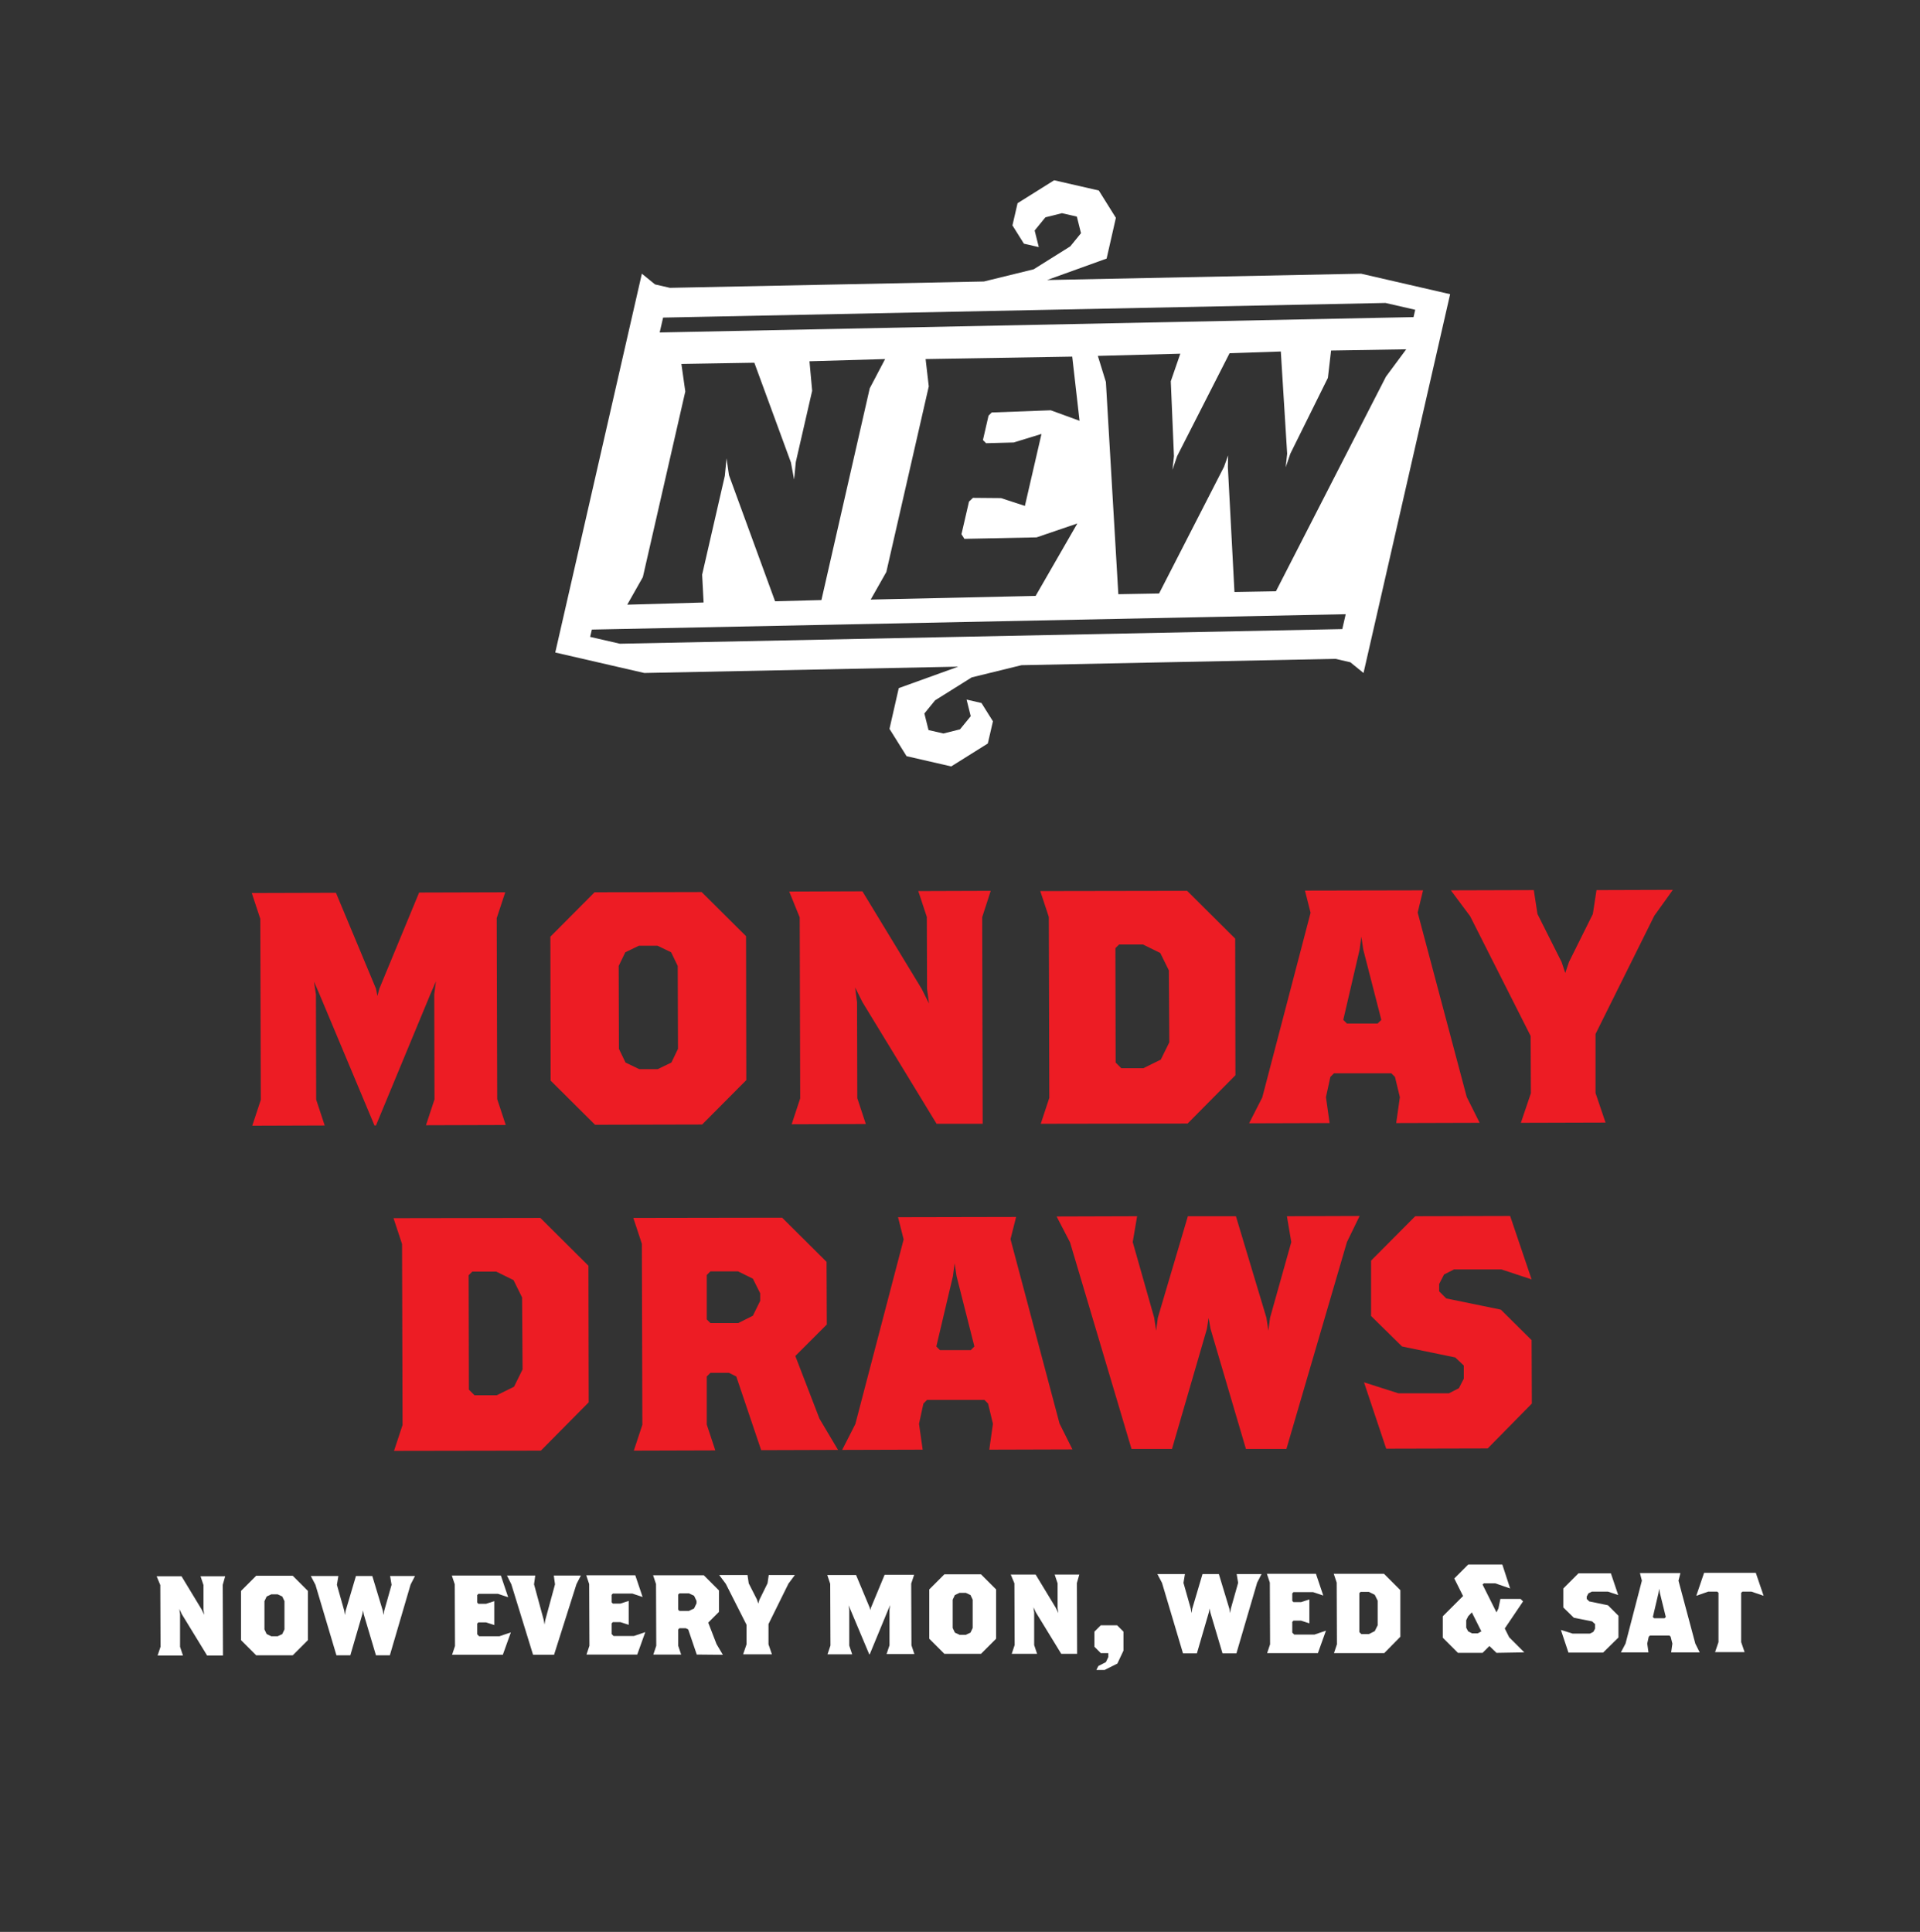 <?xml version="1.0" encoding="utf-8"?>
<!-- Generator: Adobe Illustrator 26.0.3, SVG Export Plug-In . SVG Version: 6.00 Build 0)  -->
<svg version="1.1" id="Layer_1" xmlns="http://www.w3.org/2000/svg" xmlns:xlink="http://www.w3.org/1999/xlink" x="0px" y="0px"
	 viewBox="0 0 787 792" style="enable-background:new 0 0 787 792;" xml:space="preserve">
<rect x="0" y="0" width="787" height="792" fill="#333333" stroke="none"/>
<style type="text/css">
	.st0{fill:#FFFFFF;}
	.st1{fill:#ED1C24;}
</style>
<g>
	<g>
		<path class="st0" d="M553.5,271.5l-6.1-1.4l-128.7,2.6l-20.4,5l-15,9.4l-4.4,5.4l1.7,6.8l6.1,1.4l6.8-1.7l4.4-5.4l-1.7-6.8
			l6.1,1.4l4.7,7.5l-2.1,9.1l-15,9.4l-18.3-4.2l-7-11.2l3.8-16.7l24.4-8.8l-128.7,2.6l-36.5-8.4l35.5-155.3l5.4,4.4l6.1,1.4
			l128.7-2.6l20.4-5l15-9.4l4.4-5.4l-1.7-6.8l-6.1-1.4l-6.8,1.7l-4.4,5.4l1.7,6.8l-6.1-1.4l-4.7-7.5l2.1-9.1l15-9.4l18.3,4.2l7,11.2
			l-3.8,16.7l-24.4,8.8l128.7-2.6l36.5,8.4l-35.5,155.3L553.5,271.5z M580.1,127l-12.2-2.8l-296.1,6l-1.4,6.1l309-6.3L580.1,127z
			 M551.6,251.8l-309,6.3l-0.7,3l12.2,2.8l296.1-6L551.6,251.8z M331.8,148.1l1.1,12.1l-6.7,29.2l-0.7,7.2l-1.3-7l-15-40.9
			l-29.9,0.5l1.6,11.3l-17.4,76.1l-6.4,11.3l31.3-0.9l-0.6-11.4l9.3-40.5l0.7-7.2l1,6.9l18.9,51.7l19-0.5l19.8-86.8l6.3-12
			L331.8,148.1z M424.9,220.3l-29.6,0.6l-1.2-1.9l3.1-13.4l1.6-1.5l11.5,0.1l9.8,3.2l6.8-29.5l-11.4,3.5l-11.3,0.3l-1.3-1.3l2.3-10
			l1.3-1.3l24.2-0.9l11.8,4.3l-3-26.3l-60.1,1l1.3,11.2l-17.4,76.1l-6.4,11.3l67.6-1.5l17.1-29.7L424.9,220.3z M545.6,143.7
			l-1.3,11.2l-15.4,31.1l-1.9,5.6l0.6-5.6l-2.6-41.9l-21,0.7L482.5,187l-1.9,5.6l0.6-5.6l-1.3-30.7l3.9-11.3l-33.8,0.9l3.3,10.7
			l5.1,87l16.7-0.3l26.6-51.9l1.7-4.7l-0.1,4.8l2.7,51.2l17-0.3l45.1-88l8.3-11.2L545.6,143.7z"/>
	</g>
	<g>
		<g>
			<path class="st1" d="M174.6,461.3l3.5-10.6l-0.1-43.1l0.7-5.3l-2.3,5.3l-22.3,53.8l-0.6,0l-22.5-53.7l-2.3-5.3l0.8,5.3l0.1,43.1
				l3.5,10.6l-29.7,0.1l3.5-10.6l-0.2-74.2l-3.5-10.6l34.5-0.1l16.4,39.3l0.6,3l0.8-3l16.3-39.4l35.3-0.1l-3.5,10.6l0.2,74.2
				l3.5,10.6L174.6,461.3z"/>
			<path class="st1" d="M287.8,461l-43.9,0.1L225.7,443l-0.1-59l18.1-18.2l43.9-0.1l18.2,18.1l0.1,59L287.8,461z M277.8,396
				l-2.7-5.6l-5.6-2.7l-7.6,0l-5.6,2.7l-2.7,5.6l0.1,34l2.7,5.6l5.6,2.7l7.6,0l5.6-2.7l2.7-5.6L277.8,396z"/>
			<path class="st1" d="M402.6,376l0.2,84.7l-18.9,0l-30.4-49.9l-3-6l0.8,6.1l0.1,39.3l3.5,10.6l-30.4,0.1l3.5-10.6l-0.2-74.2
				l-4.3-10.6l30-0.1l24.3,40l3,6l-0.8-6l-0.1-29.5l-3.5-10.6l29.7-0.1L402.6,376z"/>
			<path class="st1" d="M486.8,460.6l-60.2,0.1l3.5-10.6l-0.2-74.2l-3.5-10.6l60.2-0.1l19.7,19.6l0.1,56L486.8,460.6z M479.1,397.8
				l-3.5-7.1l-7.1-3.5l-9.8,0l-1.5,1.5l0.1,46.9l2.3,2.3l9.1,0l7.1-3.5l3.5-7.1L479.1,397.8z"/>
			<path class="st1" d="M572.3,460.4l1.5-10.6l-2-8.3l-1.5-1.5l-23.5,0l-1.5,1.5l-1.8,8.3l1.5,10.6l-33,0.1l5.4-10.6l19.8-75.7
				l-2.3-9.1l48.4-0.1l-2.2,9.1l20.1,75.6l5.3,10.6L572.3,460.4z M558.8,389.3l-0.8-5.3l-0.7,5.3l-6.7,28.8l1.5,1.5l12.6,0l1.5-1.5
				L558.8,389.3z"/>
			<path class="st1" d="M678.1,375.4l-24.1,48.5l0,24.2l4.1,12.1l-34.7,0.1l4.1-12.1l-0.1-23.5l-24.8-49.1l-7.9-10.6l34-0.1l1.5,9.8
				l9.9,19.7l1.5,4.5l1.5-4.5l9.8-19.7l1.5-9.8l31.3-0.1L678.1,375.4z"/>
		</g>
		<g>
			<path class="st1" d="M221.7,594.7l-60.2,0.1l3.5-10.6l-0.2-74.2l-3.5-10.6l60.2-0.1l19.7,19.6l0.1,56L221.7,594.7z M214,531.9
				l-3.5-7.1l-7.1-3.5l-9.8,0l-1.5,1.5l0.1,46.9l2.3,2.3l9.1,0l7.1-3.5l3.5-7.1L214,531.9z"/>
			<path class="st1" d="M312,594.5l-10.2-30.2l-3-1.5l-7.6,0l-1.5,1.5l0,19.7l3.5,10.6l-33.4,0.1l3.5-10.6l-0.2-74.2l-3.5-10.6
				l61-0.1l18.2,18.1l0.1,25.7L326,555.9l9.9,25.7l7.6,12.8L312,594.5z M311.6,530.2l-3-6l-6.1-3l-11.3,0l-1.5,1.5l0,18.2l1.5,1.5
				l11.4,0l6-3l3-6.1L311.6,530.2z"/>
			<path class="st1" d="M405.5,594.3l1.5-10.6l-2-8.3l-1.5-1.5l-23.5,0l-1.5,1.5l-1.8,8.3l1.5,10.6l-33,0.1l5.4-10.6l19.8-75.7
				l-2.3-9.1l48.4-0.1l-2.3,9.1l20.1,75.6l5.3,10.6L405.5,594.3z M392.1,523.2l-0.8-5.3l-0.7,5.3l-6.8,28.8l1.5,1.5l12.6,0l1.5-1.5
				L392.1,523.2z"/>
			<path class="st1" d="M552.1,509.2L527.3,594l-16.6,0l-14.5-49.2l-0.8-4.5l-0.7,4.5l-14.3,49.2l-16.6,0l-25.2-84.7l-5.5-10.6
				l33-0.1l-1.8,10.6l8.8,31l0.8,5.3l0.7-5.3l12.3-41.6l19.7,0l12.5,41.6l0.8,5.3l0.7-5.3l8.7-31l-1.8-10.6l29.8-0.1L552.1,509.2z"
				/>
			<path class="st1" d="M609.8,593.8l-41.6,0.1l-9.1-27.2l14.1,4.5l20.7,0l4.1-2.1l2-3.9l0-5.4l-3.5-3.3l-21.8-4.5L562,539.5l0-22.7
				l18.1-18.2l38.9-0.1l8.8,26l-12.4-4.1l-19.4,0l-4.1,2.1l-2,3.9l0,3l2.9,2.9l22.4,4.6l12.6,12.5l0.1,26L609.8,593.8z"/>
		</g>
	</g>
	<path class="st0" d="M91.3,649.7l0.1,29l-6.5,0l-10.4-17l-1-2.1l0.3,2.1l0,13.4l1.2,3.6l-10.4,0l1.2-3.6l-0.1-25.3l-1.5-3.6l10.2,0
		l8.3,13.7l1,2.1l-0.3-2.1l0-10.1l-1.2-3.6l10.1,0L91.3,649.7z"/>
	<path class="st0" d="M120,678.6l-15,0l-6.2-6.2l0-20.2l6.2-6.2l15,0l6.2,6.2l0,20.2L120,678.6z M116.6,656.4l-0.9-1.9l-1.9-0.9
		l-2.6,0l-1.9,0.9l-0.9,1.9l0,11.6l0.9,1.9l1.9,0.9l2.6,0l1.9-0.9l0.9-1.9L116.6,656.4z"/>
	<path class="st0" d="M168.3,649.6l-8.5,29l-5.7,0l-5-16.8l-0.3-1.6l-0.3,1.6l-4.9,16.8l-5.7,0l-8.6-28.9l-1.9-3.6l11.3,0l-0.6,3.6
		l3,10.6l0.3,1.8l0.3-1.8l4.2-14.2l6.7,0l4.3,14.2l0.3,1.8l0.3-1.8l3-10.6l-0.6-3.6l10.2,0L168.3,649.6z"/>
	<path class="st0" d="M206.1,678.4l-20.8,0l1.2-3.6l-0.1-25.3l-1.2-3.6l20.1,0l3,8.9l-4.2-1.4l-8,0l-0.5,0.5l0,3.1l0.5,0.5l3.1,0
		l3.4-1.1l0,9.8l-3.4-1.1l-3.1,0l-0.5,0.5l0,4.4l0.8,0.8l8.3,0l4.7-1.6L206.1,678.4z"/>
	<path class="st0" d="M236.3,649.4l-9.2,29l-8.6,0l-8.9-28.9l-1.8-3.6l11.6,0l-0.5,3.6l4,14.7l0.3,1.8l0.3-1.8l4-14.7l-0.5-3.6
		l11.1,0L236.3,649.4z"/>
	<path class="st0" d="M261.2,678.3l-20.8,0l1.2-3.6l-0.1-25.3l-1.2-3.6l20.1,0l3,8.9l-4.2-1.4l-8,0l-0.5,0.5l0,3.1l0.5,0.5l3.1,0
		l3.4-1.1l0,9.8l-3.4-1.1l-3.1,0l-0.5,0.5l0,4.4l0.8,0.8l8.3,0l4.7-1.6L261.2,678.3z"/>
	<path class="st0" d="M285.6,678.3l-3.5-10.3l-1-0.5l-2.6,0l-0.5,0.5l0,6.7l1.2,3.6l-11.4,0l1.2-3.6l-0.1-25.3l-1.2-3.6l20.8,0
		l6.2,6.2l0,8.8l-4.4,4.4l3.4,8.8l2.6,4.4L285.6,678.3z M285.5,656.3l-1-2.1l-2.1-1l-3.9,0l-0.5,0.5l0,6.2l0.5,0.5l3.9,0l2.1-1
		l1-2.1L285.5,656.3z"/>
	<path class="st0" d="M323.2,649.2l-8.2,16.6l0,8.3l1.4,4.1l-11.8,0l1.4-4.1l0-8l-8.5-16.8l-2.7-3.6l11.6,0l0.5,3.4l3.4,6.7l0.5,1.6
		l0.5-1.6l3.3-6.7l0.5-3.4l10.7,0L323.2,649.2z"/>
	<path class="st0" d="M363.4,678.1l1.2-3.6l0-14.7l0.3-1.8l-0.8,1.8l-7.6,18.4l-0.2,0l-7.7-18.3l-0.8-1.8l0.3,1.8l0,14.7l1.2,3.6
		l-10.1,0l1.2-3.6l-0.1-25.3l-1.2-3.6l11.8,0l5.6,13.4l0.2,1l0.3-1l5.6-13.5l12.1,0l-1.2,3.6l0.1,25.3l1.2,3.6L363.4,678.1z"/>
	<path class="st0" d="M402.1,678l-15,0l-6.2-6.2l0-20.2l6.2-6.2l15,0l6.2,6.2l0,20.2L402.1,678z M398.7,655.8l-0.9-1.9l-1.9-0.9
		l-2.6,0l-1.9,0.9l-0.9,1.9l0,11.6l0.9,1.9l1.9,0.9l2.6,0l1.9-0.9l0.9-1.9L398.7,655.8z"/>
	<path class="st0" d="M441.4,649l0.1,29l-6.5,0l-10.4-17l-1-2.1l0.3,2.1l0,13.4l1.2,3.6l-10.4,0l1.2-3.6l-0.1-25.3l-1.5-3.6l10.2,0
		l8.3,13.7l1,2.1l-0.3-2.1l0-10.1l-1.2-3.6l10.1,0L441.4,649z"/>
	<path class="st0" d="M458,682l-5.2,2.6l-3.4,0l0.8-1.6l3.1-1.6l1-2.1l0-1.6l-3.1,0l-2.6-2.6l0-6.2l2.6-2.6l6.7,0l2.6,2.6l0,7.8
		L458,682z"/>
	<path class="st0" d="M515.3,648.8l-8.5,29l-5.7,0l-5-16.8l-0.3-1.6l-0.3,1.6l-4.9,16.8l-5.7,0l-8.6-28.9l-1.9-3.6l11.3,0l-0.6,3.6
		l3,10.6l0.3,1.8l0.3-1.8l4.2-14.2l6.7,0l4.3,14.2l0.3,1.8l0.3-1.8l3-10.6l-0.6-3.6l10.2,0L515.3,648.8z"/>
	<path class="st0" d="M540.2,677.7l-20.8,0l1.2-3.6l-0.1-25.3l-1.2-3.6l20.1,0l3,8.9l-4.2-1.4l-8,0l-0.5,0.5l0,3.1l0.5,0.5l3.1,0
		l3.4-1.1l0,9.8l-3.4-1.1l-3.1,0l-0.5,0.5l0,4.4l0.8,0.8l8.3,0l4.7-1.6L540.2,677.7z"/>
	<path class="st0" d="M567.4,677.7l-20.6,0l1.2-3.6l-0.1-25.3l-1.2-3.6l20.6,0l6.7,6.7l0,19.1L567.4,677.7z M564.7,656.2l-1.2-2.4
		l-2.4-1.2l-3.4,0l-0.5,0.5l0,16l0.8,0.8l3.1,0l2.4-1.2l1.2-2.4L564.7,656.2z"/>
	<path class="st0" d="M613.4,677.6l-2.9-2.8l-2.8,2.8l-10.1,0l-6.2-6.2l0-8.8l8.3-8.3l-3.6-7.2l5.7-5.7l14,0l3.2,9.8l-6.1-2.1
		l-4.7,0l-0.5,0.5l5.7,11.4l0.8-1.6l0.8-3.9l8.3,0l1,1l-7.5,11.1l1.8,3.6l6.2,6.2L613.4,677.6z M603.3,661l-1.5,1.6l-0.8,1.6l0,3.1
		l0.8,1.5l1.6,0.8l2.3,0l1.5-0.8L603.3,661z"/>
	<path class="st0" d="M657.1,677.5l-14.2,0l-3.1-9.3l4.8,1.5l7.1,0l1.4-0.7l0.7-1.3l0-1.9l-1.2-1.1l-7.5-1.5l-4.3-4.2l0-7.8l6.2-6.2
		l13.3,0l3,8.9l-4.2-1.4l-6.6,0l-1.4,0.7l-0.7,1.3l0,1l1,1l7.7,1.6l4.3,4.3l0,8.9L657.1,677.5z"/>
	<path class="st0" d="M685,677.4l0.5-3.6l-0.7-2.8l-0.5-0.5l-8,0l-0.5,0.5l-0.6,2.8l0.5,3.6l-11.3,0l1.9-3.6L673,648l-0.8-3.1
		l16.6,0l-0.8,3.1l6.9,25.8l1.8,3.6L685,677.4z M680.4,653.1l-0.3-1.8l-0.3,1.8l-2.3,9.8l0.5,0.5l4.3,0l0.5-0.5L680.4,653.1z"/>
	<path class="st0" d="M717.9,652.5l-3.7,0l-0.5,0.5l0,20.2l1.4,4.1l-12.1,0l1.4-4.1l0-20.2l-0.5-0.5l-3.7,0l-4.9,1.7l3.2-9.4l21.2,0
		l3.2,9.4L717.9,652.5z"/>
</g>
</svg>
